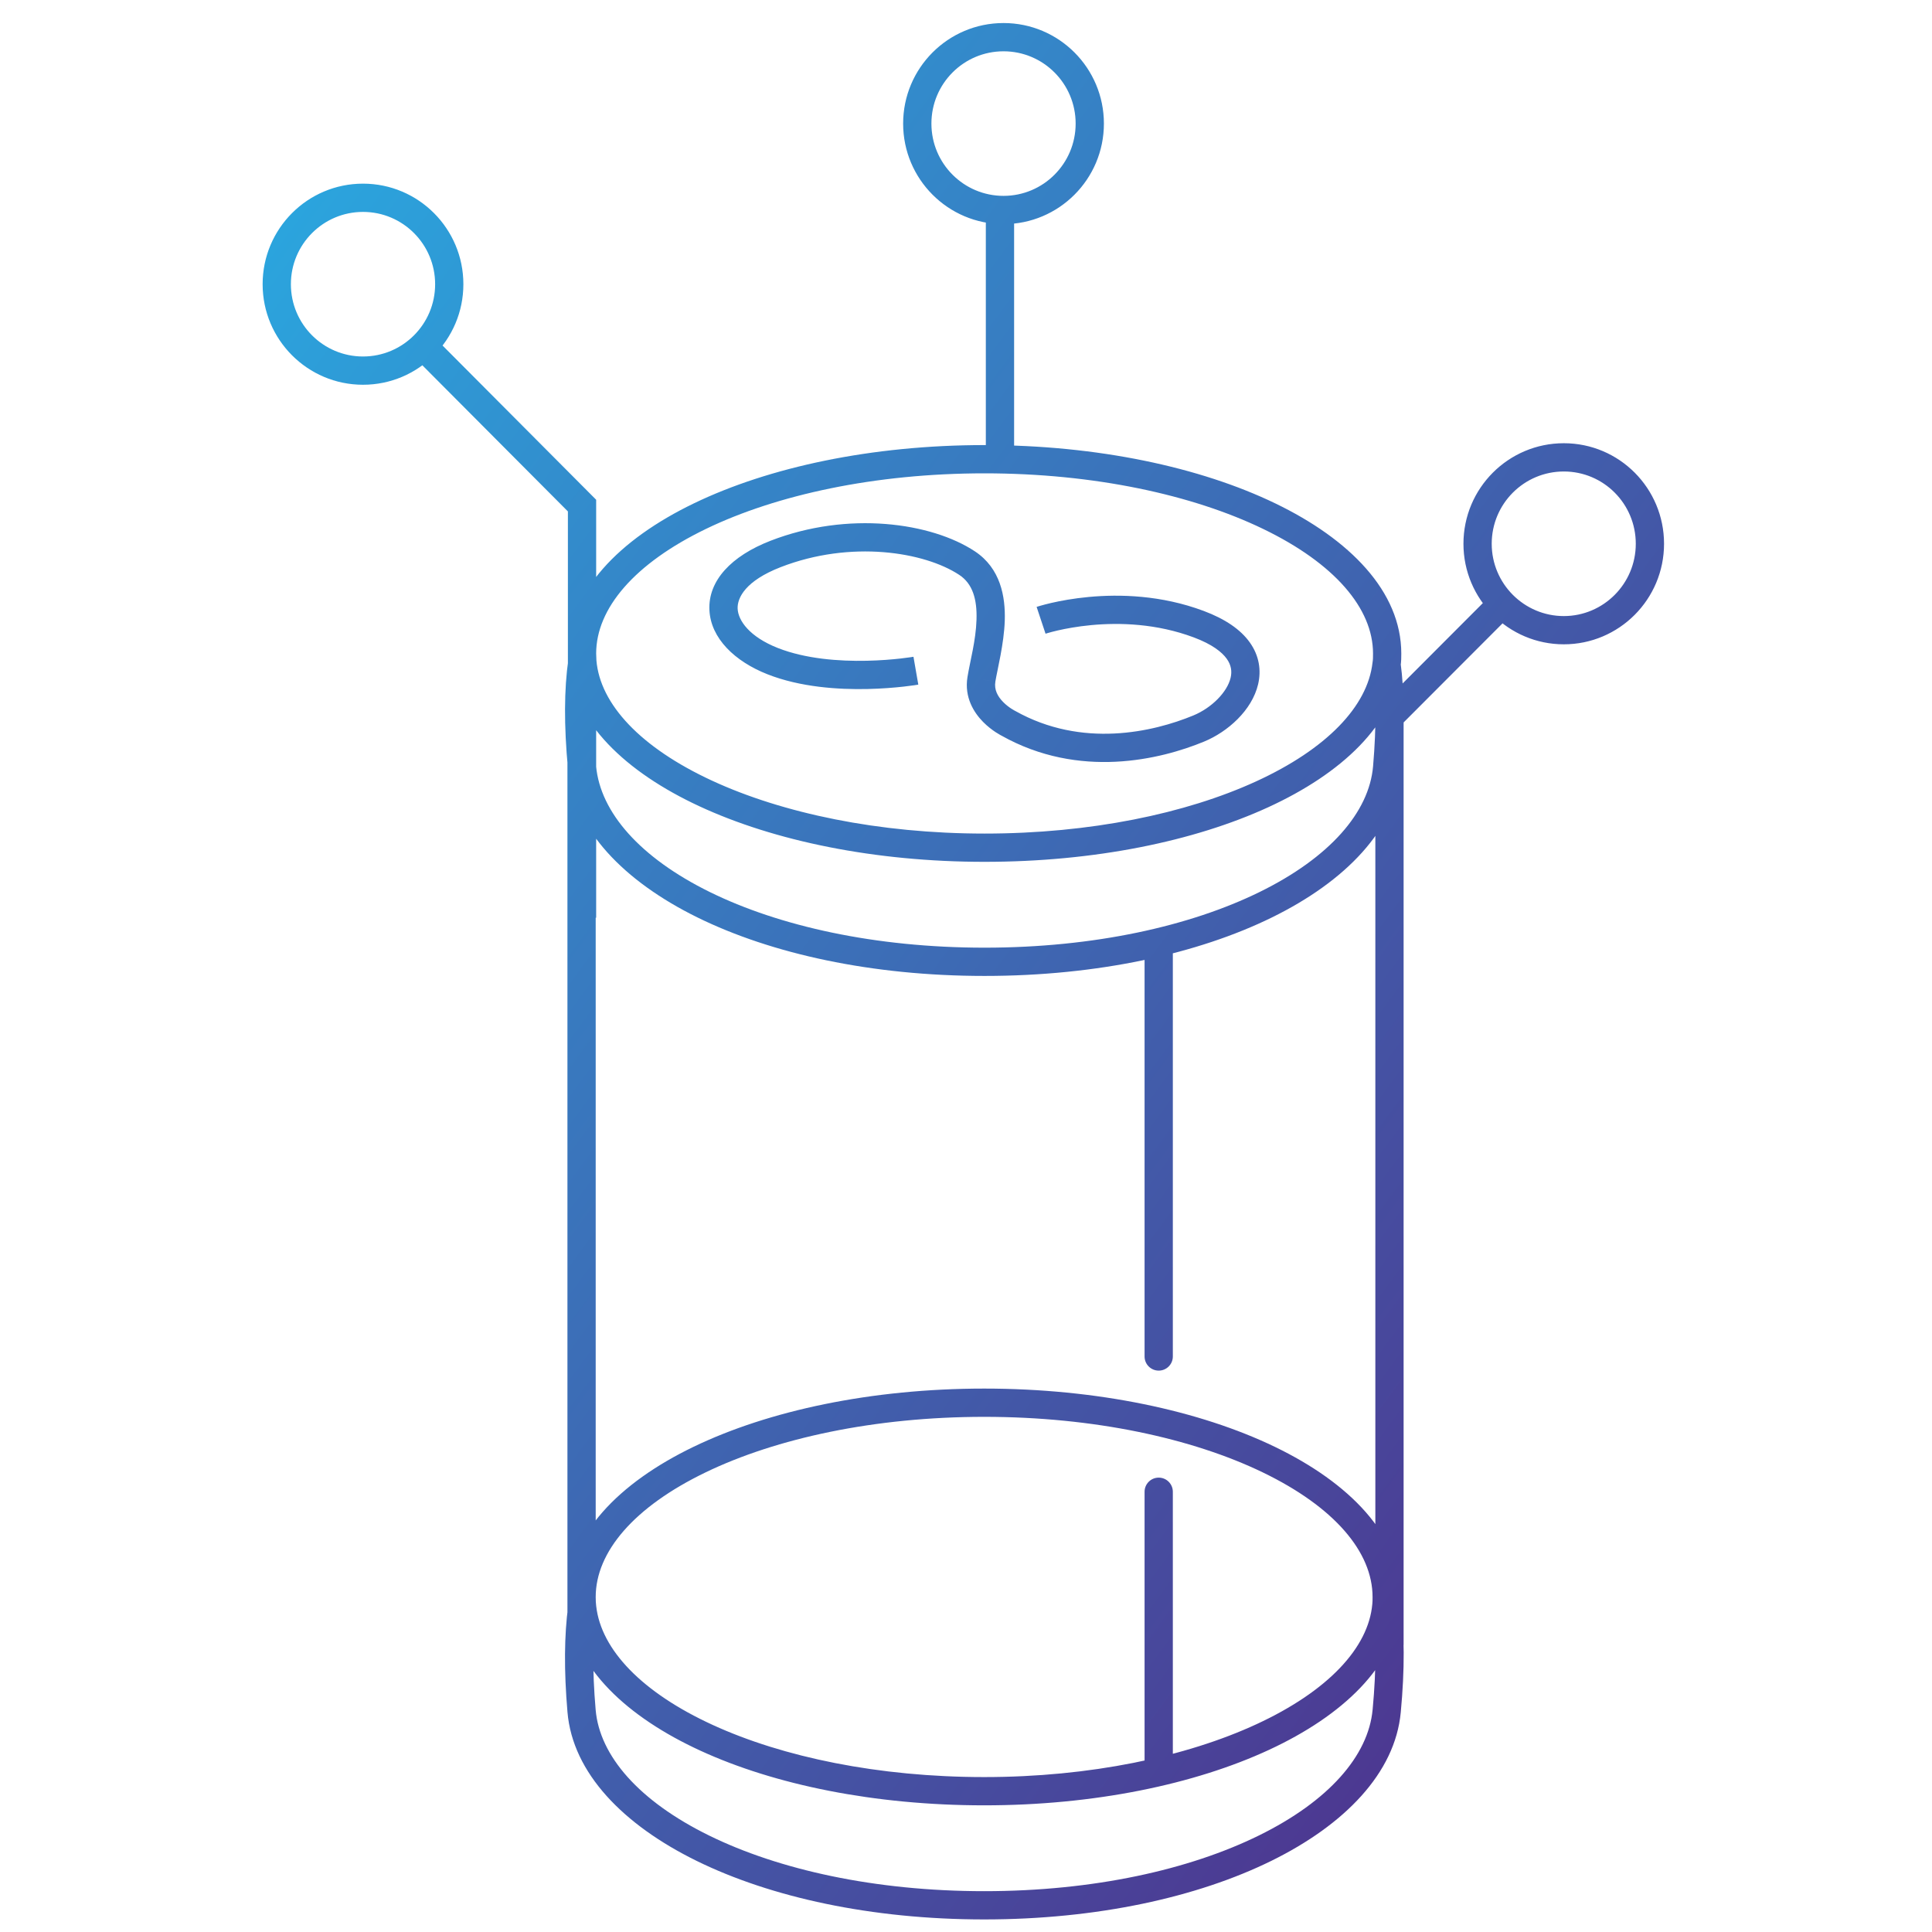 <svg width="121" height="121" viewBox="0 0 121 121" fill="none" xmlns="http://www.w3.org/2000/svg">
<path d="M87.022 44.881L86.396 44.256L86.137 44.515V44.881H87.022ZM36.452 31.665H37.337V31.299L37.079 31.04L36.452 31.665ZM86.877 48.066L85.995 47.991L85.995 47.991L86.877 48.066ZM36.452 48.066L37.333 47.985L37.333 47.984L36.452 48.066ZM86.838 41.608L85.966 41.457L85.962 41.483L85.959 41.508L86.838 41.608ZM86.848 107.157L85.967 107.074L85.966 107.075L86.848 107.157ZM36.423 107.157L37.305 107.082L37.305 107.081L36.423 107.157ZM36.462 100.699L37.341 100.599L37.34 100.592L37.339 100.584L36.462 100.699ZM86.828 100.534L85.949 100.437L85.948 100.447L85.947 100.458L86.828 100.534ZM73.454 59.559C73.454 59.07 73.058 58.674 72.569 58.674C72.08 58.674 71.684 59.07 71.684 59.559H73.454ZM71.684 84.956C71.684 85.444 72.08 85.841 72.569 85.841C73.058 85.841 73.454 85.444 73.454 84.956H71.684ZM73.454 93.428C73.454 92.939 73.058 92.543 72.569 92.543C72.08 92.543 71.684 92.939 71.684 93.428H73.454ZM71.684 110.352C71.684 110.841 72.08 111.237 72.569 111.237C73.058 111.237 73.454 110.841 73.454 110.352H71.684ZM63.15 45.297L63.584 44.526L63.562 44.514L63.54 44.503L63.15 45.297ZM61.466 42.547L62.339 42.69L62.339 42.689L61.466 42.547ZM93.491 37.149L86.396 44.256L87.648 45.506L94.744 38.399L93.491 37.149ZM86.137 44.881V82.303H87.907V44.881H86.137ZM93.425 34.056C93.425 31.552 95.45 29.529 97.941 29.529V27.759C94.47 27.759 91.655 30.577 91.655 34.056H93.425ZM97.941 29.529C100.431 29.529 102.448 31.55 102.448 34.056H104.218C104.218 30.579 101.415 27.759 97.941 27.759V29.529ZM102.448 34.056C102.448 36.561 100.422 38.584 97.941 38.584V40.353C101.404 40.353 104.218 37.535 104.218 34.056H102.448ZM97.941 38.584C95.458 38.584 93.425 36.559 93.425 34.056H91.655C91.655 37.537 94.481 40.353 97.941 40.353V38.584ZM25.825 22.249L35.825 32.289L37.079 31.04L27.079 21L25.825 22.249ZM35.567 31.665V57.477H37.337V31.665H35.567ZM27.252 17.8C27.252 20.302 25.228 22.327 22.735 22.327V24.097C26.209 24.097 29.021 21.276 29.021 17.8H27.252ZM22.735 22.327C20.242 22.327 18.218 20.302 18.218 17.8H16.448C16.448 21.276 19.261 24.097 22.735 24.097V22.327ZM18.218 17.8C18.218 15.298 20.242 13.272 22.735 13.272V11.502C19.261 11.502 16.448 14.323 16.448 17.8H18.218ZM22.735 13.272C25.228 13.272 27.252 15.298 27.252 17.8H29.021C29.021 14.323 26.209 11.502 22.735 11.502V13.272ZM61.742 13.259V29.409H63.513V13.259H61.742ZM67.367 7.74C67.367 10.242 65.343 12.267 62.85 12.267V14.037C66.324 14.037 69.137 11.216 69.137 7.74H67.367ZM62.85 12.267C60.357 12.267 58.334 10.242 58.334 7.74H56.563C56.563 11.216 59.376 14.037 62.85 14.037V12.267ZM58.334 7.74C58.334 5.238 60.357 3.213 62.85 3.213V1.443C59.376 1.443 56.563 4.264 56.563 7.74H58.334ZM62.85 3.213C65.343 3.213 67.367 5.238 67.367 7.74H69.137C69.137 4.264 66.324 1.443 62.85 1.443V3.213ZM85.995 47.991C85.749 50.871 83.277 53.71 78.888 55.866C74.541 58.001 68.519 59.352 61.66 59.352V61.122C68.73 61.122 75.031 59.733 79.668 57.455C84.261 55.199 87.433 51.952 87.758 48.142L85.995 47.991ZM61.66 59.352C54.8 59.352 48.793 58.001 44.455 55.867C40.076 53.711 37.6 50.871 37.333 47.985L35.571 48.148C35.923 51.952 39.087 55.197 43.673 57.455C48.302 59.733 54.589 61.122 61.66 61.122V59.352ZM37.333 47.984C37.086 45.346 37.108 43.231 37.347 41.559L35.595 41.309C35.331 43.161 35.315 45.423 35.571 48.149L37.333 47.984ZM35.589 41.508C35.902 45.245 39.194 48.358 43.807 50.498C48.479 52.666 54.772 53.976 61.66 53.976V52.206C54.975 52.206 48.945 50.931 44.552 48.893C40.099 46.826 37.583 44.11 37.353 41.36L35.589 41.508ZM61.66 53.976C68.545 53.976 74.79 52.688 79.435 50.554C84.026 48.445 87.3 45.384 87.717 41.708L85.959 41.508C85.65 44.233 83.12 46.913 78.696 48.946C74.328 50.953 68.345 52.206 61.66 52.206V53.976ZM85.961 41.725C86.182 43.387 86.214 45.44 85.995 47.991L87.758 48.142C87.985 45.503 87.958 43.315 87.715 41.491L85.961 41.725ZM85.992 40.931C85.992 41.167 85.99 41.322 85.966 41.457L87.71 41.76C87.764 41.449 87.762 41.139 87.762 40.931H85.992ZM85.959 41.508C85.65 44.23 83.096 46.911 78.654 48.945C74.269 50.953 68.286 52.206 61.66 52.206V53.976C68.488 53.976 74.732 52.688 79.391 50.554C83.992 48.447 87.3 45.387 87.717 41.708L85.959 41.508ZM61.66 52.206C55.034 52.206 49.004 50.932 44.594 48.892C40.123 46.824 37.583 44.107 37.353 41.36L35.589 41.508C35.902 45.248 39.228 48.36 43.851 50.499C48.536 52.666 54.829 53.976 61.66 53.976V52.206ZM37.356 41.434C37.356 41.322 37.35 41.212 37.345 41.132C37.34 41.042 37.337 40.983 37.337 40.931H35.567C35.567 41.042 35.573 41.153 35.578 41.233C35.583 41.322 35.586 41.381 35.586 41.434H37.356ZM37.337 40.931C37.337 38.103 39.74 35.286 44.22 33.122C48.638 30.989 54.803 29.645 61.66 29.645V27.875C54.596 27.875 48.157 29.256 43.451 31.529C38.807 33.771 35.567 37.039 35.567 40.931H37.337ZM61.66 29.645C68.516 29.645 74.683 30.989 79.103 33.123C83.586 35.286 85.992 38.103 85.992 40.931H87.762C87.762 37.038 84.519 33.77 79.873 31.528C75.164 29.256 68.723 27.875 61.66 27.875V29.645ZM85.966 107.075C85.699 109.961 83.222 112.802 78.841 114.957C74.502 117.092 68.494 118.443 61.64 118.443V120.213C68.706 120.213 74.992 118.823 79.622 116.545C84.21 114.288 87.377 111.043 87.729 107.239L85.966 107.075ZM61.64 118.443C54.785 118.443 48.763 117.094 44.415 114.96C40.025 112.805 37.551 109.967 37.305 107.082L35.541 107.232C35.866 111.047 39.041 114.294 43.636 116.549C48.274 118.826 54.574 120.213 61.64 120.213V118.443ZM37.305 107.081C37.086 104.531 37.117 102.468 37.339 100.817L35.584 100.581C35.341 102.396 35.315 104.594 35.541 107.233L37.305 107.081ZM35.582 100.799C35.999 104.477 39.307 107.538 43.909 109.645C48.568 111.779 54.811 113.067 61.64 113.067V111.297C55.013 111.297 49.03 110.044 44.646 108.036C40.203 106.001 37.65 103.32 37.341 100.599L35.582 100.799ZM61.64 113.067C68.47 113.067 74.758 111.756 79.441 109.59C84.062 107.453 87.386 104.344 87.71 100.611L85.947 100.458C85.709 103.202 83.166 105.917 78.698 107.984C74.291 110.022 68.265 111.297 61.64 111.297V113.067ZM85.952 100.659C86.191 102.331 86.214 104.436 85.967 107.074L87.729 107.24C87.985 104.514 87.969 102.261 87.704 100.409L85.952 100.659ZM85.963 100.021C85.963 100.202 85.962 100.319 85.949 100.437L87.708 100.632C87.734 100.401 87.733 100.189 87.733 100.021H85.963ZM85.947 100.458C85.709 103.205 83.189 105.919 78.737 107.984C74.344 110.022 68.32 111.297 61.64 111.297V113.067C68.523 113.067 74.811 111.757 79.482 109.59C84.094 107.451 87.387 104.341 87.71 100.611L85.947 100.458ZM61.64 111.297C54.959 111.297 48.977 110.043 44.607 108.036C40.181 106.004 37.65 103.323 37.341 100.599L35.582 100.799C35.999 104.475 39.276 107.536 43.868 109.645C48.515 111.779 54.759 113.067 61.64 113.067V111.297ZM37.339 100.584C37.317 100.412 37.308 100.221 37.308 100.021H35.538C35.538 100.267 35.548 100.54 35.584 100.813L37.339 100.584ZM37.308 100.021C37.308 97.194 39.711 94.376 44.192 92.213C48.611 90.08 54.779 88.736 61.64 88.736V86.966C54.572 86.966 48.13 88.347 43.423 90.619C38.778 92.861 35.538 96.129 35.538 100.021H37.308ZM61.64 88.736C68.502 88.736 74.666 90.08 79.083 92.213C83.561 94.376 85.963 97.193 85.963 100.021H87.733C87.733 96.129 84.496 92.862 79.853 90.619C75.147 88.347 68.709 86.966 61.64 86.966V88.736ZM86.137 44.62V103.023H87.907V44.62H86.137ZM71.684 59.559V84.956H73.454V59.559H71.684ZM71.684 93.428V110.352H73.454V93.428H71.684ZM35.538 44.62V103.023H37.308V44.62H35.538ZM65.202 38.849C65.482 39.688 65.482 39.688 65.482 39.689C65.482 39.689 65.482 39.689 65.481 39.689C65.481 39.689 65.481 39.689 65.481 39.689C65.481 39.689 65.481 39.689 65.481 39.689C65.483 39.688 65.484 39.688 65.488 39.687C65.494 39.685 65.505 39.681 65.52 39.676C65.551 39.667 65.6 39.652 65.665 39.634C65.794 39.597 65.99 39.544 66.241 39.486C66.746 39.37 67.472 39.233 68.349 39.15C70.109 38.985 72.433 39.047 74.766 39.92L75.386 38.262C72.725 37.266 70.112 37.207 68.183 37.388C67.216 37.479 66.411 37.631 65.844 37.761C65.561 37.827 65.336 37.887 65.179 37.932C65.101 37.954 65.04 37.972 64.996 37.986C64.975 37.992 64.958 37.998 64.945 38.002C64.939 38.004 64.934 38.005 64.93 38.007C64.928 38.007 64.927 38.008 64.925 38.008C64.925 38.008 64.924 38.009 64.924 38.009C64.924 38.009 64.923 38.009 64.923 38.009C64.923 38.009 64.922 38.009 65.202 38.849ZM74.766 39.92C75.919 40.351 76.531 40.84 76.832 41.262C77.114 41.657 77.166 42.05 77.072 42.451C76.862 43.346 75.887 44.334 74.738 44.809L75.414 46.444C76.889 45.835 78.412 44.489 78.795 42.855C78.997 41.991 78.87 41.07 78.273 40.234C77.696 39.425 76.731 38.765 75.386 38.262L74.766 39.92ZM74.738 44.809C72.22 45.849 67.768 46.878 63.584 44.526L62.717 46.069C67.593 48.81 72.686 47.572 75.414 46.444L74.738 44.809ZM63.15 45.297C63.54 44.503 63.54 44.503 63.54 44.503C63.541 44.503 63.541 44.503 63.541 44.503C63.541 44.503 63.542 44.504 63.542 44.504C63.542 44.504 63.543 44.504 63.543 44.504C63.544 44.505 63.544 44.505 63.544 44.505C63.544 44.505 63.542 44.504 63.538 44.502C63.531 44.498 63.517 44.491 63.499 44.48C63.461 44.459 63.403 44.425 63.332 44.378C63.188 44.284 63.003 44.146 62.83 43.97C62.477 43.611 62.257 43.193 62.339 42.69L60.592 42.405C60.384 43.684 61.006 44.64 61.568 45.211C61.852 45.5 62.143 45.715 62.36 45.858C62.47 45.93 62.564 45.985 62.633 46.024C62.668 46.044 62.696 46.059 62.718 46.07C62.729 46.076 62.738 46.08 62.745 46.084C62.748 46.086 62.752 46.087 62.754 46.089C62.755 46.089 62.757 46.09 62.758 46.09C62.758 46.091 62.759 46.091 62.759 46.091C62.76 46.091 62.76 46.092 62.76 46.092C62.76 46.092 62.761 46.092 63.15 45.297ZM62.339 42.689C62.462 41.933 62.88 40.334 62.928 38.87C62.976 37.369 62.666 35.593 61.053 34.528L60.078 36.005C60.914 36.557 61.2 37.526 61.158 38.813C61.116 40.137 60.76 41.37 60.592 42.406L62.339 42.689ZM61.053 34.528C58.334 32.733 53.12 31.979 48.251 33.87L48.892 35.52C53.297 33.809 57.899 34.566 60.078 36.005L61.053 34.528ZM48.251 33.87C45.804 34.821 44.346 36.363 44.43 38.203C44.512 39.983 46.026 41.425 48.063 42.228L48.712 40.582C46.944 39.884 46.233 38.872 46.198 38.122C46.167 37.432 46.702 36.371 48.892 35.52L48.251 33.87ZM48.063 42.228C50.127 43.042 52.508 43.191 54.32 43.153C55.236 43.133 56.028 43.065 56.593 43.002C56.875 42.97 57.102 42.94 57.26 42.917C57.338 42.905 57.4 42.896 57.443 42.889C57.464 42.885 57.481 42.883 57.493 42.881C57.499 42.88 57.503 42.879 57.507 42.878C57.508 42.878 57.51 42.878 57.511 42.877C57.511 42.877 57.512 42.877 57.512 42.877C57.513 42.877 57.513 42.877 57.513 42.877C57.513 42.877 57.513 42.877 57.361 42.005C57.209 41.133 57.21 41.133 57.21 41.133C57.21 41.133 57.21 41.133 57.21 41.133C57.21 41.133 57.21 41.133 57.21 41.133C57.21 41.133 57.209 41.133 57.209 41.134C57.207 41.134 57.204 41.134 57.2 41.135C57.192 41.136 57.179 41.138 57.162 41.141C57.127 41.147 57.074 41.155 57.004 41.165C56.864 41.186 56.657 41.214 56.396 41.243C55.872 41.302 55.134 41.365 54.282 41.383C52.559 41.42 50.453 41.268 48.712 40.582L48.063 42.228Z" fill="url(#paint0_linear_14653_71979)"/>
<defs>
<linearGradient id="paint0_linear_14653_71979" x1="17.333" y1="2.328" x2="129.001" y2="84.408" gradientUnits="userSpaceOnUse">
<stop stop-color="#29ABE2"/>
<stop offset="1" stop-color="#522785"/>
</linearGradient>
</defs>
</svg>
